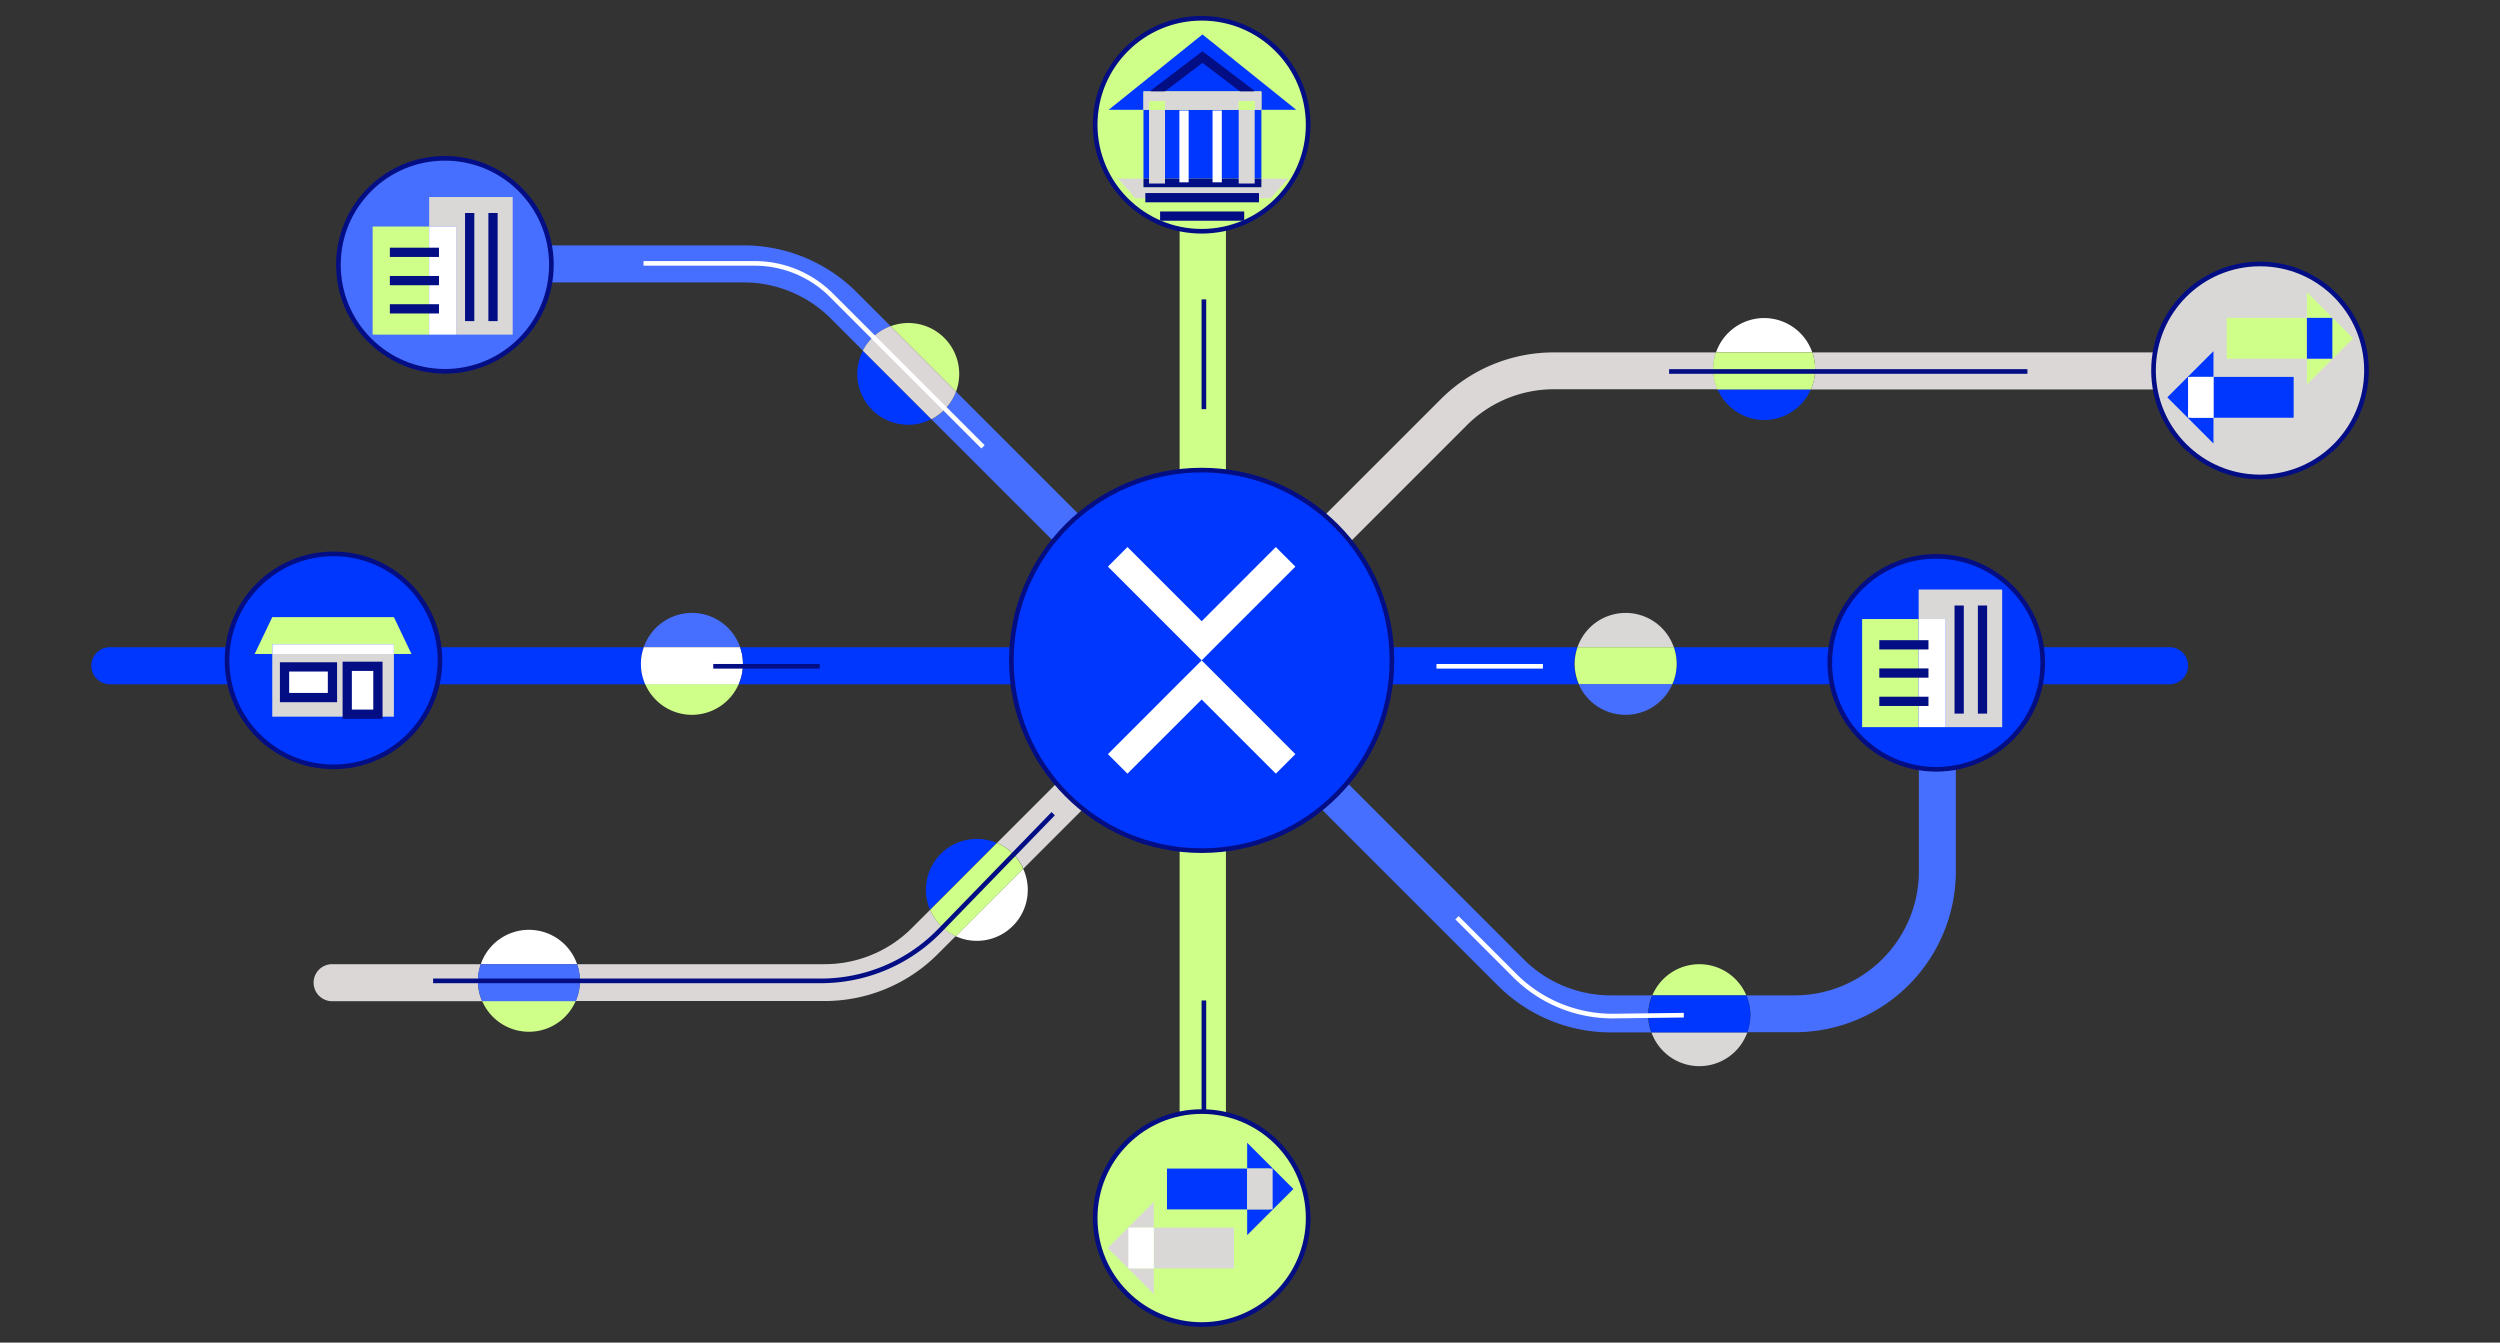 <svg id="Helix" xmlns="http://www.w3.org/2000/svg" viewBox="0 0 540 290"><rect x="0" y="0" width="540" height="290" fill="#333333" stroke="none"/><defs><style>.cls-1,.cls-10{fill:#0037ff;}.cls-11,.cls-2{fill:#d0ff89;}.cls-3,.cls-9{fill:#476fff;}.cls-13,.cls-4{fill:#fff;}.cls-12,.cls-5{fill:#dad8d7;}.cls-6{fill:#dad7d6;}.cls-15,.cls-16,.cls-17,.cls-7,.cls-8{fill:none;}.cls-7{stroke:#d0ff89;stroke-linecap:round;stroke-width:10px;}.cls-10,.cls-11,.cls-12,.cls-13,.cls-15,.cls-16,.cls-17,.cls-7,.cls-8,.cls-9{stroke-miterlimit:10;}.cls-10,.cls-11,.cls-12,.cls-13,.cls-17,.cls-8,.cls-9{stroke:#030d84;}.cls-13,.cls-15,.cls-8{stroke-width:2px;}.cls-14{fill:#030d84;}.cls-15,.cls-16{stroke:#fff;}</style></defs><path class="cls-1" d="M139.06,139.8H23.73a4,4,0,0,0,0,8H139.36a10.91,10.91,0,0,1-.3-8Z"/><path class="cls-2" d="M149.46,154.4a11,11,0,0,0,10.1-6.64h-20.2A11,11,0,0,0,149.46,154.4Z"/><path class="cls-3" d="M149.46,132.39a11,11,0,0,0-10.4,7.41h20.8A11,11,0,0,0,149.46,132.39Z"/><path class="cls-4" d="M159.86,139.8h-20.8a10.91,10.91,0,0,0,.3,8h20.2a10.91,10.91,0,0,0,.3-8Z"/><path class="cls-1" d="M340.74,139.8H159.86a10.91,10.91,0,0,1-.3,8H341a11,11,0,0,1-.91-4.37A11.22,11.22,0,0,1,340.74,139.8Z"/><path class="cls-1" d="M468.63,139.8H361.54a10.91,10.91,0,0,1-.3,8H468.63a4,4,0,1,0,0-8Z"/><path class="cls-3" d="M351.14,154.4a11,11,0,0,0,10.1-6.64H341A11,11,0,0,0,351.14,154.4Z"/><path class="cls-5" d="M351.14,132.39a11,11,0,0,0-10.4,7.41h20.8A11,11,0,0,0,351.14,132.39Z"/><path class="cls-2" d="M361.54,139.8h-20.8a11.22,11.22,0,0,0-.61,3.59,11,11,0,0,0,.91,4.37h20.2a10.91,10.91,0,0,0,.3-8Z"/><path class="cls-1" d="M185.17,80.77a11,11,0,0,0,16,9.78L186.4,75.74A10.94,10.94,0,0,0,185.17,80.77Z"/><path class="cls-2" d="M207.19,80.77a11,11,0,0,0-11-11,11.19,11.19,0,0,0-3.81.69L206.5,84.58A11,11,0,0,0,207.19,80.77Z"/><path class="cls-3" d="M356.91,215H348a26.62,26.62,0,0,1-18.94-7.85L206.5,84.58a11,11,0,0,1-5.29,6L323.47,212.81A34.53,34.53,0,0,0,348,223h8.67a10.85,10.85,0,0,1,.2-8Z"/><path class="cls-3" d="M192.37,70.45l-7.24-7.24A34.53,34.53,0,0,0,160.56,53H100.07a4,4,0,1,0,0,8h60.49a26.62,26.62,0,0,1,18.94,7.85l6.9,6.9A11,11,0,0,1,192.37,70.45Z"/><path class="cls-6" d="M206.5,84.58,192.37,70.45a11,11,0,0,0-6,5.29l14.81,14.81A11,11,0,0,0,206.5,84.58Z"/><path class="cls-3" d="M418.48,144.58a4,4,0,0,0-4,4v39.67A26.83,26.83,0,0,1,387.71,215h-10.5a10.94,10.94,0,0,1,.86,4.25,11.13,11.13,0,0,1-.65,3.71h10.29a34.79,34.79,0,0,0,34.75-34.76V148.56A4,4,0,0,0,418.48,144.58Z"/><path class="cls-5" d="M367.06,230.29a11,11,0,0,0,10.36-7.3H356.71A11,11,0,0,0,367.06,230.29Z"/><path class="cls-2" d="M367.06,208.27A11,11,0,0,0,356.91,215h20.3A11,11,0,0,0,367.06,208.27Z"/><path class="cls-1" d="M377.21,215h-20.3a10.85,10.85,0,0,0-.2,8h20.71a11.13,11.13,0,0,0,.65-3.71A10.94,10.94,0,0,0,377.21,215Z"/><path class="cls-6" d="M200.91,196.52l-3.9,3.89a26.62,26.62,0,0,1-18.94,7.85H124.65a11.22,11.22,0,0,1,.61,3.59,11,11,0,0,1-.91,4.37h53.72A34.49,34.49,0,0,0,202.64,206l3.82-3.82A11,11,0,0,1,200.91,196.52Z"/><path class="cls-6" d="M103.85,208.26H71.74a4,4,0,1,0,0,8h32.41a10.91,10.91,0,0,1-.3-8Z"/><path class="cls-4" d="M381.05,68.7a11,11,0,0,0-10.39,7.42h20.79A11,11,0,0,0,381.05,68.7Z"/><path class="cls-1" d="M381.05,90.72a11,11,0,0,0,10.1-6.64H371A11,11,0,0,0,381.05,90.72Z"/><path class="cls-6" d="M370.66,76.12h-35A34.49,34.49,0,0,0,311.13,86.3l-95.79,95.78a11,11,0,0,1,5.7,5.56l95.72-95.71a26.62,26.62,0,0,1,18.94-7.85H371a10.84,10.84,0,0,1-.29-8Z"/><path class="cls-6" d="M499.82,76.12H391.45a10.91,10.91,0,0,1-.3,8H499.82a4,4,0,1,0,0-8Z"/><path class="cls-2" d="M391.45,76.12H370.66a10.84,10.84,0,0,0,.29,8h20.2a10.91,10.91,0,0,0,.3-8Z"/><path class="cls-2" d="M114.25,222.86a11,11,0,0,0,10.1-6.64h-20.2A11,11,0,0,0,114.25,222.86Z"/><path class="cls-4" d="M114.25,200.84a11,11,0,0,0-10.4,7.42h20.8A11,11,0,0,0,114.25,200.84Z"/><path class="cls-3" d="M124.65,208.26h-20.8a10.91,10.91,0,0,0,.3,8h20.2a11,11,0,0,0,.91-4.37A11.22,11.22,0,0,0,124.65,208.26Z"/><path class="cls-4" d="M211,203.22a11,11,0,0,0,10-15.58l-14.58,14.58A11,11,0,0,0,211,203.22Z"/><path class="cls-1" d="M211,181.21a11,11,0,0,0-11,11,10.84,10.84,0,0,0,.88,4.3l14.43-14.44A11,11,0,0,0,211,181.21Z"/><path class="cls-2" d="M215.34,182.08l-14.43,14.44a11,11,0,0,0,5.55,5.7L221,187.64A11,11,0,0,0,215.34,182.08Z"/><line class="cls-7" x1="259.8" y1="14.03" x2="259.8" y2="268.76"/><circle class="cls-8" cx="259.56" cy="142.64" r="40.6"/><circle class="cls-9" cx="96.1" cy="57.2" r="23"/><circle class="cls-10" cx="72.04" cy="142.64" r="23"/><circle class="cls-11" cx="259.56" cy="263.1" r="23"/><circle class="cls-11" cx="259.56" cy="26.95" r="23"/><circle class="cls-12" cx="488.16" cy="80.02" r="23"/><circle class="cls-10" cx="418.23" cy="143.17" r="23"/><rect class="cls-2" x="80.49" y="48.93" width="12.21" height="23.35"/><polygon class="cls-5" points="92.7 42.56 92.7 48.93 98.53 48.93 98.53 72.28 110.74 72.28 110.74 42.56 92.7 42.56"/><rect class="cls-4" x="92.7" y="48.93" width="5.84" height="23.35"/><line class="cls-13" x1="84.21" y1="54.5" x2="94.82" y2="54.5"/><line class="cls-13" x1="106.49" y1="69.36" x2="106.49" y2="46.01"/><line class="cls-13" x1="101.45" y1="69.36" x2="101.45" y2="46.01"/><line class="cls-13" x1="84.21" y1="60.61" x2="94.82" y2="60.61"/><line class="cls-13" x1="84.21" y1="66.71" x2="94.82" y2="66.71"/><rect class="cls-5" x="58.81" y="141.27" width="26.27" height="13.53"/><polygon class="cls-2" points="85.08 139.15 85.08 141.27 88.89 141.27 85.08 133.3 58.81 133.3 55 141.27 58.81 141.27 58.81 139.15 85.08 139.15"/><rect class="cls-4" x="58.81" y="139.15" width="26.27" height="2.12"/><rect class="cls-13" x="75" y="143.92" width="6.63" height="10.35"/><rect class="cls-13" x="63.32" y="142.2" width="6.63" height="10.35" transform="translate(214.01 80.73) rotate(90)"/><rect class="cls-2" x="402.22" y="133.71" width="12.21" height="23.35"/><polygon class="cls-5" points="414.43 127.34 414.43 133.71 420.26 133.71 420.26 157.06 432.47 157.06 432.47 127.34 414.43 127.34"/><rect class="cls-4" x="414.43" y="133.71" width="5.84" height="23.35"/><line class="cls-13" x1="405.93" y1="139.28" x2="416.55" y2="139.28"/><line class="cls-13" x1="428.22" y1="154.14" x2="428.22" y2="130.79"/><line class="cls-13" x1="423.18" y1="154.14" x2="423.18" y2="130.79"/><line class="cls-13" x1="405.93" y1="145.38" x2="416.55" y2="145.38"/><line class="cls-13" x1="405.93" y1="151.49" x2="416.55" y2="151.49"/><polygon class="cls-1" points="272.47 19.74 272.47 23.72 279.99 23.72 259.73 7.44 239.47 23.72 246.99 23.72 246.99 19.74 272.47 19.74"/><polyline class="cls-8" points="270.39 20.43 259.73 12.32 249.07 20.43"/><rect class="cls-1" x="246.99" y="23.72" width="25.47" height="14.86"/><polygon class="cls-5" points="272.47 38.58 272.47 40.44 246.99 40.44 246.99 38.58 241.49 38.58 245.27 42.83 274.46 42.83 278.24 38.58 272.47 38.58"/><rect class="cls-14" x="246.99" y="38.58" width="25.47" height="1.86"/><polygon class="cls-5" points="272.47 19.74 246.99 19.74 246.99 23.72 248.19 23.72 248.19 21.87 251.64 21.87 251.64 23.72 267.56 23.72 267.56 21.87 271.01 21.87 271.01 23.72 272.47 23.72 272.47 19.74"/><rect class="cls-5" x="248.19" y="23.72" width="3.45" height="15.92"/><rect class="cls-2" x="248.19" y="21.87" width="3.45" height="1.86"/><rect class="cls-5" x="267.56" y="23.72" width="3.45" height="15.92"/><rect class="cls-2" x="267.56" y="21.87" width="3.45" height="1.86"/><line class="cls-15" x1="255.75" y1="39.38" x2="255.75" y2="23.86"/><line class="cls-15" x1="262.91" y1="39.38" x2="262.91" y2="23.86"/><line class="cls-8" x1="247.39" y1="42.7" x2="271.94" y2="42.7"/><line class="cls-8" x1="250.58" y1="46.68" x2="268.75" y2="46.68"/><circle class="cls-1" cx="259.56" cy="142.64" r="40.6"/><polygon class="cls-4" points="255.33 146.86 239.31 162.89 243.53 167.11 259.56 151.09 275.58 167.11 279.8 162.89 263.78 146.86 259.56 142.64 255.33 146.86"/><polygon class="cls-4" points="275.58 118.16 259.56 134.18 243.53 118.16 239.31 122.39 255.33 138.41 259.56 142.64 263.78 138.41 279.81 122.39 275.58 118.16"/><path class="cls-16" d="M139,56.89H163a23.47,23.47,0,0,1,16.57,6.86l32.76,32.77"/><line class="cls-16" x1="310.28" y1="143.92" x2="333.27" y2="143.92"/><line class="cls-17" x1="154.06" y1="143.92" x2="177.06" y2="143.92"/><line class="cls-17" x1="360.53" y1="80.24" x2="437.92" y2="80.24"/><path class="cls-17" d="M227.49,175.76,203,201a35.83,35.83,0,0,1-25.71,10.87H93.55"/><line class="cls-17" x1="260.04" y1="64.67" x2="260.04" y2="88.38"/><line class="cls-17" x1="260.04" y1="216.1" x2="260.04" y2="239.8"/><path class="cls-16" d="M363.7,219.28l-15,.19a29.85,29.85,0,0,1-21.5-8.74l-12.5-12.5"/><rect class="cls-1" x="252.07" y="252.41" width="17.32" height="8.82"/><polygon class="cls-1" points="279.37 256.82 269.39 246.84 269.39 252.41 274.27 252.41 274.27 261.22 269.39 261.22 269.39 266.79 279.37 256.82"/><rect class="cls-5" x="269.39" y="252.41" width="5.5" height="8.82"/><rect class="cls-5" x="249.22" y="265.16" width="17.32" height="8.82"/><polygon class="cls-5" points="239.24 269.57 249.22 259.59 249.22 265.16 244.34 265.16 244.34 273.98 249.22 273.98 249.22 279.55 239.24 269.57"/><rect class="cls-4" x="243.72" y="265.16" width="5.5" height="8.82"/><rect class="cls-2" x="480.97" y="68.66" width="17.32" height="8.82"/><polygon class="cls-2" points="508.27 73.07 498.29 63.09 498.29 68.66 503.17 68.66 503.17 77.48 498.29 77.48 498.29 83.04 508.27 73.07"/><rect class="cls-1" x="498.29" y="68.66" width="5.5" height="8.82"/><rect class="cls-1" x="478.11" y="81.41" width="17.32" height="8.82"/><polygon class="cls-1" points="468.14 85.82 478.11 75.85 478.11 81.41 473.24 81.41 473.24 90.23 478.11 90.23 478.11 95.8 468.14 85.82"/><rect class="cls-4" x="472.62" y="81.41" width="5.5" height="8.82"/></svg>